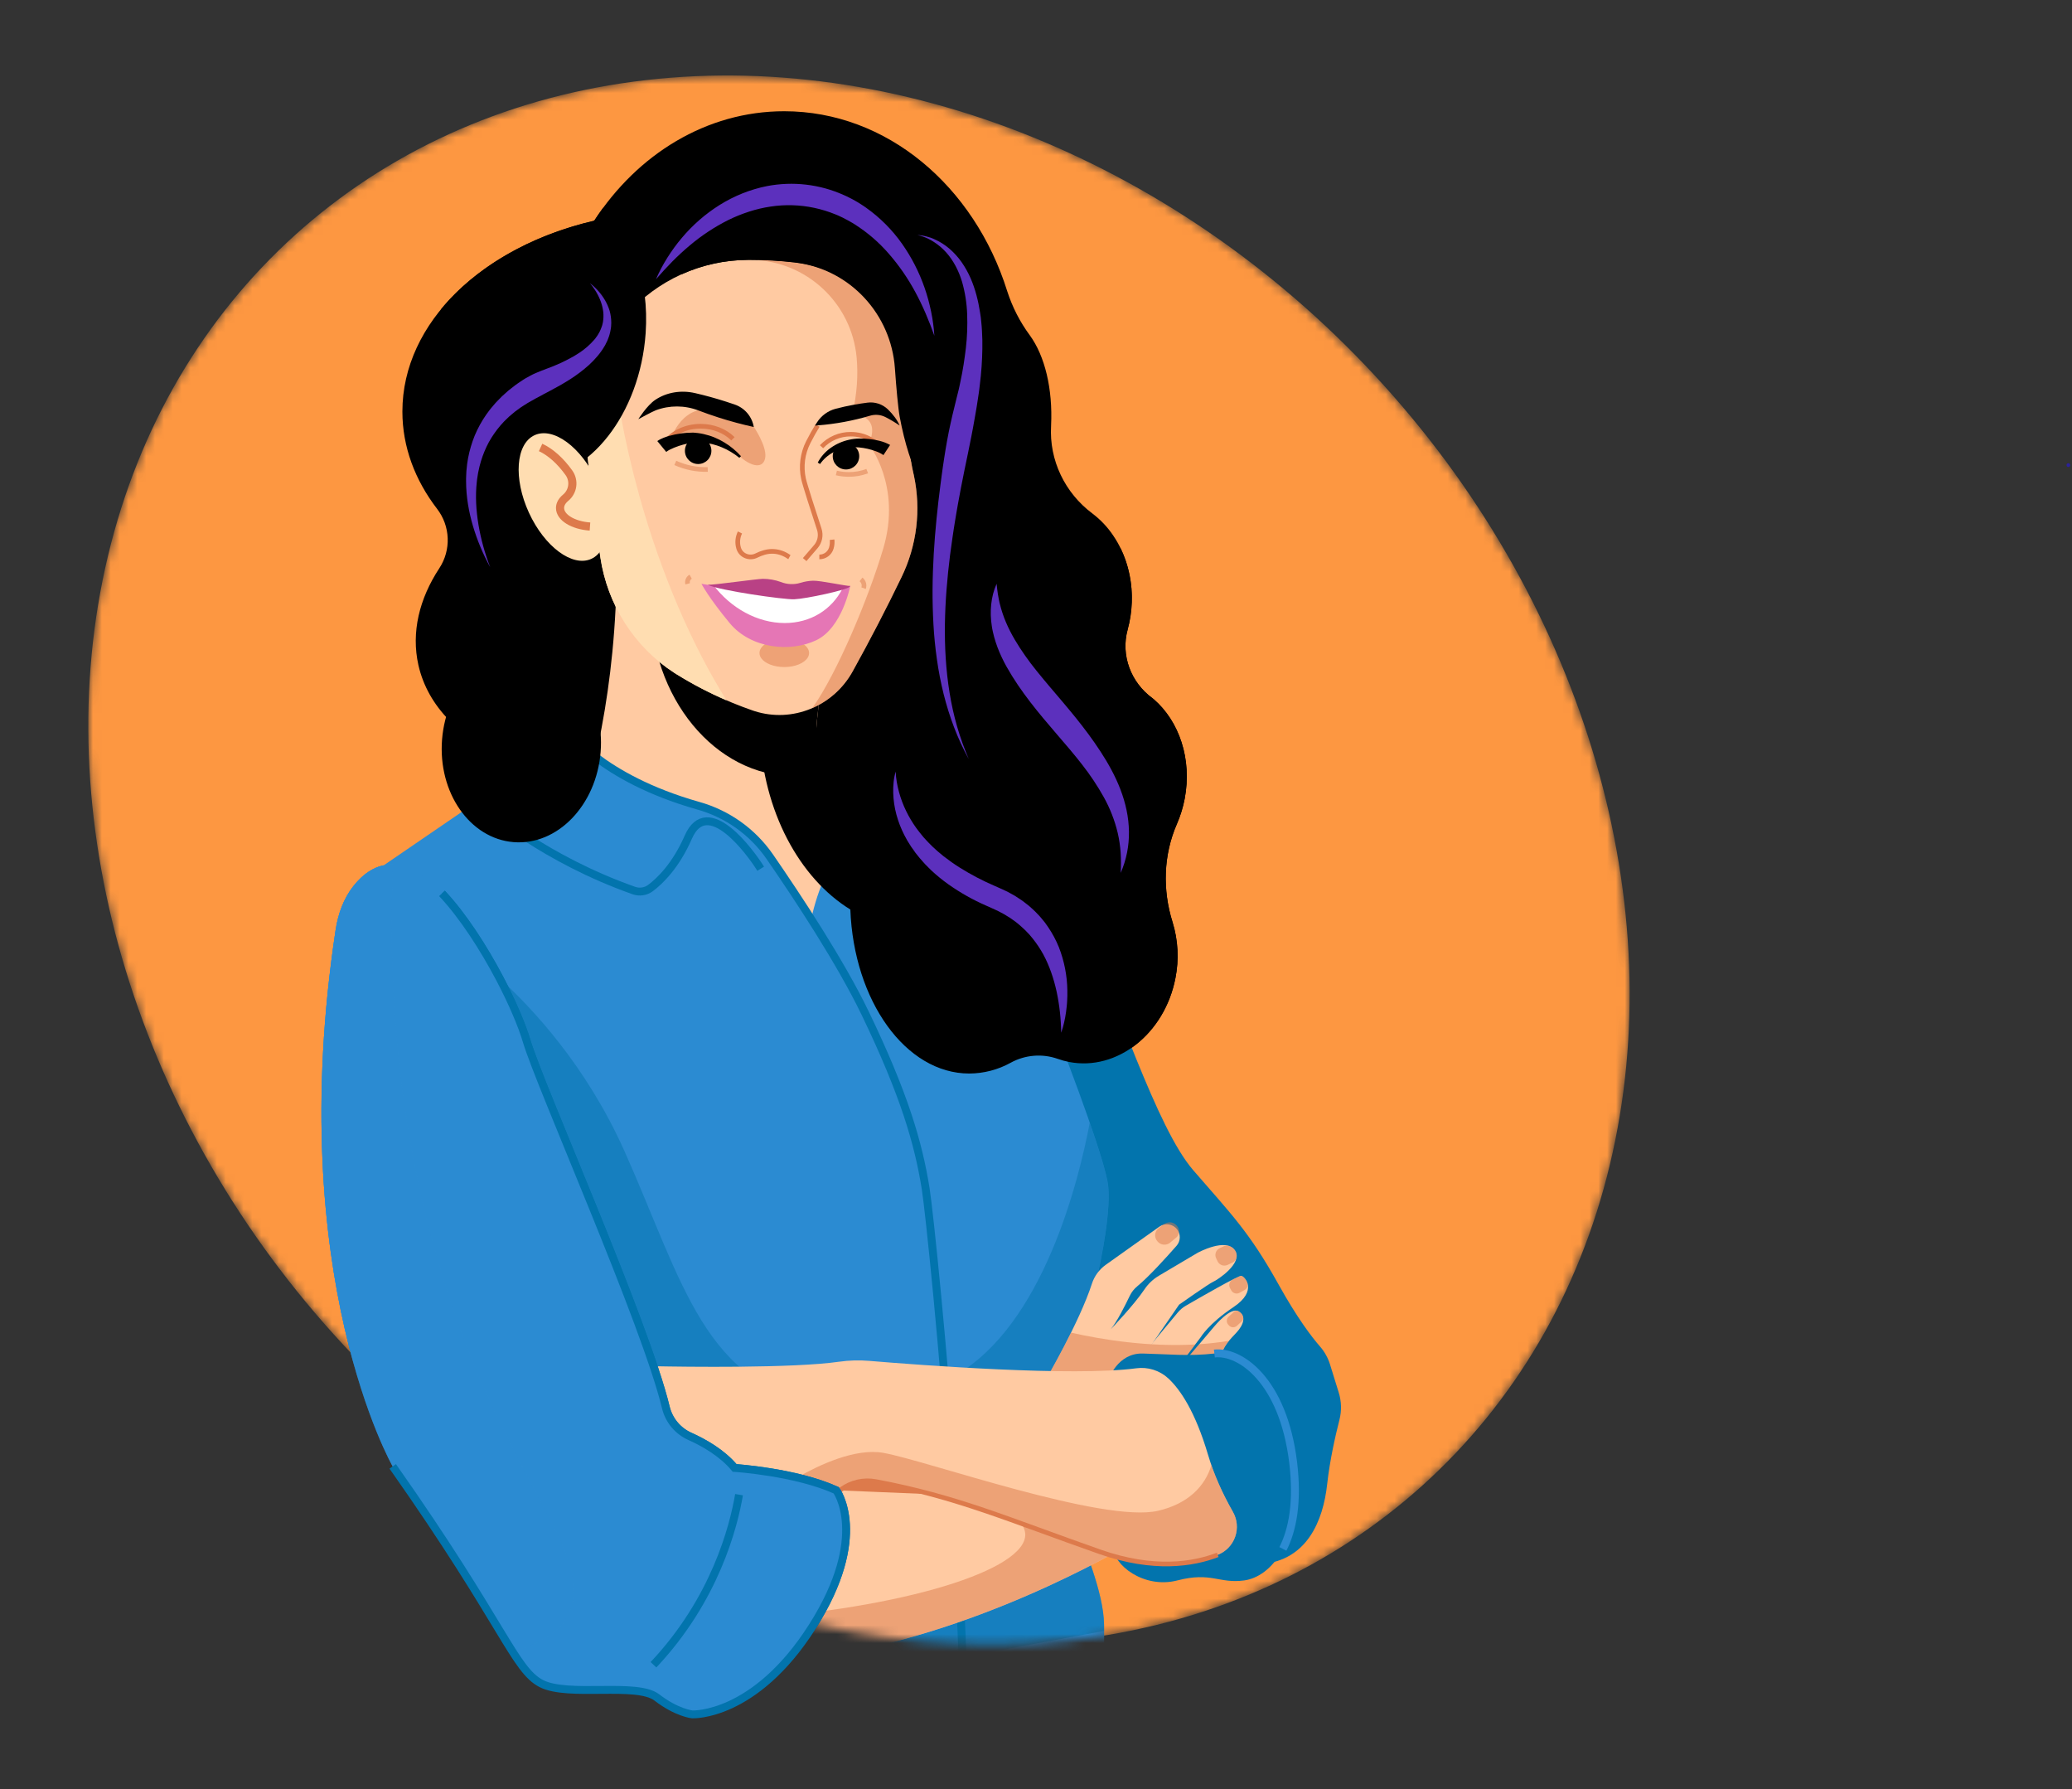 <?xml version="1.0" encoding="UTF-8"?> <svg xmlns="http://www.w3.org/2000/svg" width="234" height="202" viewBox="0 0 234 202" fill="none"><rect x="0" y="0" width="234" height="202" fill="#333333" stroke="none"/> <mask id="mask0" style="mask-type:alpha" maskUnits="userSpaceOnUse" x="9" y="8" width="176" height="178"> <ellipse cx="97.007" cy="97.107" rx="79.911" ry="95.056" transform="rotate(-42.055 97.007 97.107)" fill="#C4C4C4"></ellipse> </mask> <g mask="url(#mask0)"> <ellipse cx="97.007" cy="97.107" rx="79.911" ry="95.056" transform="rotate(-42.055 97.007 97.107)" fill="#FD9741"></ellipse> <path d="M79.99 31.163C85.136 34.301 95.151 39.852 101.16 39.547C100.492 32.444 96.603 27.76 90.236 27.76C86.963 27.76 83.44 28.998 79.99 31.163Z" fill="#5E2FBC"></path> <path d="M133.787 90.19C134.65 85.721 133.172 81.424 130.293 78.942C130.252 78.905 130.206 78.869 130.156 78.833C127.716 77.054 126.554 73.993 127.354 71.08C127.627 70.079 127.783 69.049 127.818 68.012C127.917 65.171 127.13 62.535 125.727 60.475C125.086 59.517 124.29 58.674 123.371 57.979C120.265 55.659 118.479 51.962 118.704 48.092C118.704 48.077 118.704 48.063 118.704 48.051C118.905 43.879 117.992 40.177 116.302 37.858C115.185 36.344 114.322 34.658 113.747 32.867C110.034 21.026 100.161 12.56 88.565 12.56C79.781 12.56 71.985 17.417 67.106 24.924C54.539 27.837 45.444 36.38 45.444 46.467C45.444 50.454 46.867 54.205 49.363 57.454C50.095 58.404 50.513 59.559 50.56 60.758C50.607 61.956 50.279 63.14 49.623 64.145C47.352 67.594 46.421 71.4 47.253 75.095C49.388 84.524 62.231 89.657 75.949 86.557C79.407 85.788 82.73 84.506 85.806 82.751C86.188 91.597 90.267 99.132 96.036 102.69C96.428 113.012 102.29 121.207 109.467 121.207C111.105 121.199 112.714 120.78 114.146 119.987C114.95 119.545 115.837 119.278 116.751 119.202C117.665 119.126 118.584 119.243 119.449 119.547C119.87 119.698 120.302 119.817 120.741 119.902C126.159 120.948 131.534 116.707 132.749 110.429C133.165 108.331 133.054 106.163 132.424 104.119C131.275 100.466 131.387 96.518 132.922 93.011C133.314 92.106 133.604 91.16 133.787 90.19Z" fill="black"></path> <path d="M97.422 89.384H90.69V94.259H97.422V89.384Z" fill="black"></path> <path d="M93.37 88.744L93.355 88.715C92.428 86.884 92.011 84.837 92.148 82.789C92.409 78.852 93.11 75.204 94.146 72.059L69.63 64.043C69.634 67.085 69.482 70.307 69.155 73.633C67.975 85.659 64.829 95.917 61.175 101.008L98.103 112.549L102.788 101.48C99.373 98.389 96.041 94 93.37 88.744Z" fill="#FFCAA2"></path> <path d="M89.764 87.647C90.772 87.647 91.776 87.535 92.758 87.313C92.254 85.861 92.046 84.323 92.148 82.789C92.409 78.853 93.11 75.204 94.146 72.059L73.586 65.336C73.499 66.171 73.456 67.009 73.456 67.848C73.456 78.783 80.757 87.647 89.764 87.647Z" fill="black"></path> <path d="M106.473 89.384C106.473 89.384 116.109 90.842 121.218 102.193C126.327 113.544 130.575 127.277 134.755 132.121C138.936 136.966 141.059 139.023 144.377 144.995C146.522 148.856 148.168 150.988 149.063 152.013C149.583 152.607 149.973 153.304 150.207 154.058L151.194 157.244C151.502 158.238 151.528 159.299 151.269 160.307C150.839 161.988 150.184 164.829 149.885 167.56C149.421 171.808 147.562 176.132 142.519 176.591C137.475 177.05 112.721 161.588 112.721 161.588L109.867 110.558L106.473 89.384Z" fill="#0274AD"></path> <path d="M94.137 87.487L92.049 85.919C92.049 85.919 105.161 85.307 108.843 92.076C112.525 98.845 124.571 128.901 125.145 133.839C125.719 138.777 122.162 153.115 119.179 158.389C116.196 163.664 124.571 176.173 124.686 183.401C124.801 190.629 123.997 199.468 122.85 200.271C121.703 201.074 112.621 207.372 107.817 207.071C103.014 206.77 87.741 150.016 87.741 150.016L91.083 109.314L93.259 100.863L96.866 93.061L94.137 87.487Z" fill="#2B8BD2"></path> <path opacity="0.5" d="M125.143 133.839C125.007 132.672 124.228 130.098 123.071 126.759C121.805 133.436 117.796 149.59 107.912 155.277C104.075 157.485 98.305 161.345 92.136 165.644C94.359 173.283 97.144 182.486 99.82 190.277C104.684 188.364 109.72 186.921 114.858 185.967L124.692 184.14C124.692 183.893 124.689 183.648 124.684 183.405C124.569 176.177 116.193 163.671 119.177 158.393C122.16 153.116 125.716 138.773 125.143 133.839Z" fill="#0274AD"></path> <path d="M101.221 92.301C95.128 85.222 92.081 85.91 92.045 85.918C92.246 86.924 92.583 87.898 93.047 88.813L93.062 88.842C93.214 89.138 93.369 89.435 93.525 89.731C93.548 89.746 97.539 92.372 94.812 96.13C92.086 99.887 91.417 104.853 91.417 104.853C91.417 104.853 92.468 111.099 92.701 105.504C92.838 102.224 94.782 99.456 96.366 97.726C97.596 96.383 99.746 96.461 100.845 97.916C101.943 99.37 102.665 101.118 103.079 102.313C103.094 102.353 103.122 102.387 103.159 102.408C103.197 102.429 103.24 102.436 103.282 102.427C103.324 102.418 103.362 102.395 103.388 102.361C103.414 102.327 103.427 102.285 103.424 102.242C102.9 93.875 101.221 92.301 101.221 92.301Z" fill="#2B8BD2"></path> <path d="M104.535 134.203C103.716 129.086 102.146 123.628 97.712 114.417C94.937 108.652 90.13 101.364 86.921 96.716C84.988 93.924 82.141 91.894 78.871 90.975C67.726 87.822 64.044 82.365 64.044 82.365C64.044 82.365 57.361 84.775 54.414 90.124L43.473 97.605C43.473 97.605 49.907 142.783 50.079 167.998C50.251 193.213 57.209 191.737 57.209 191.737C71.819 205.999 107.814 207.071 107.814 207.071C111.153 198.199 105.354 139.32 104.535 134.203Z" fill="#2B8BD2"></path> <path opacity="0.5" d="M76.281 160.992C75.746 160.4 75.369 159.683 75.183 158.908C72.894 149.38 60.969 122.597 59.474 117.563C58.928 115.722 57.83 113.151 56.417 110.465C60.107 113.814 66.218 120.339 70.518 129.955C77.068 144.597 79.609 156.83 93.256 158.517C101.937 159.595 87.752 160.484 76.281 160.992Z" fill="#0274AD"></path> <path opacity="0.5" d="M106.716 155.982C93.336 164.01 61.937 187.539 61.937 187.539C61.937 187.539 72.979 198.611 78.629 199.102C83.681 199.542 92.291 191.735 108.703 187.361C108.382 177.58 107.556 165.919 106.716 155.982Z" fill="#0274AD"></path> <path d="M107.815 207.071C111.158 198.201 105.359 139.32 104.54 134.203C103.721 129.086 102.152 123.628 97.718 114.417C94.942 108.652 90.135 101.364 86.927 96.716C84.993 93.924 82.147 91.894 78.877 90.975C67.731 87.822 64.05 82.365 64.05 82.365" stroke="#0274AD" stroke-width="0.889" stroke-miterlimit="10"></path> <path d="M55.124 91.389C55.124 91.389 61.431 96.958 71.58 100.546C71.894 100.658 72.231 100.69 72.561 100.641C72.891 100.591 73.204 100.46 73.471 100.26C74.545 99.453 76.323 97.738 77.734 94.519C79.906 89.563 84.778 96.262 85.907 98.085" stroke="#0274AD" stroke-width="0.889" stroke-miterlimit="10"></path> <path d="M107.908 165.092H93.362V171.887H107.908V165.092Z" fill="#DD7A4B"></path> <path d="M118.12 155.756C118.12 155.756 121.915 149.262 123.311 144.949C123.589 144.085 124.137 143.334 124.875 142.807L130.93 138.5C131.237 138.282 131.616 138.19 131.989 138.245C132.362 138.3 132.699 138.496 132.93 138.794C133.139 139.062 133.248 139.394 133.238 139.733C133.228 140.073 133.1 140.398 132.876 140.653C131.771 141.913 129.754 144.148 128.444 145.223C128.084 145.516 127.793 145.884 127.592 146.302C127.094 147.339 126.125 149.275 125.443 150.08C125.443 150.08 128.052 147.363 129.24 145.592C129.661 144.961 130.217 144.432 130.869 144.044L135.235 141.458C135.235 141.458 138.531 139.637 139.505 141.225C140.369 142.638 137.49 144.516 137.014 144.718C136.538 144.92 133.158 147.306 133.158 147.306L128.96 153.415L126.53 157.445L118.12 155.756Z" fill="#FFCAA2"></path> <path d="M128.401 153.735L133.003 148.198C133.262 147.887 133.573 147.624 133.923 147.421C135.47 146.524 139.883 143.987 140.188 144.048C140.559 144.122 142.116 145.703 139.299 147.582C136.482 149.461 135.592 150.992 135.592 150.992L133.242 154.09L128.401 153.735Z" fill="#FFCAA2"></path> <path d="M134.12 153.315L137.16 149.732C137.16 149.732 138.963 147.532 139.878 148.052C140.792 148.571 140.422 149.608 139.668 150.424C138.914 151.24 138.198 151.859 137.653 153.6C137.109 155.342 134.12 153.315 134.12 153.315Z" fill="#FFCAA2"></path> <path opacity="0.5" d="M128.749 153.76L133.247 154.089L134.984 151.799C129.736 152.086 124.636 151.29 120.957 150.465C119.534 153.334 118.12 155.757 118.12 155.757L126.525 157.447L128.749 153.76Z" fill="#DD7A4B"></path> <path opacity="0.5" d="M137.646 153.599C137.974 152.552 138.363 151.909 138.786 151.388C137.668 151.573 136.542 151.699 135.421 151.772L134.112 153.315C134.112 153.315 137.103 155.341 137.646 153.599Z" fill="#DD7A4B"></path> <path opacity="0.5" d="M139.502 141.225C139.344 140.966 139.098 140.771 138.809 140.678C138.604 140.61 138.381 140.625 138.186 140.719L137.751 140.924C137.546 141.02 137.388 141.193 137.311 141.406C137.235 141.618 137.245 141.853 137.341 142.057L137.504 142.404C137.6 142.609 137.774 142.767 137.986 142.843C138.199 142.92 138.433 142.909 138.637 142.813L139.171 142.564C139.313 142.499 139.434 142.396 139.52 142.266C139.607 142.136 139.656 141.985 139.663 141.829C139.671 141.617 139.615 141.406 139.502 141.225Z" fill="#DD7A4B"></path> <path opacity="0.5" d="M132.151 140.299L132.819 139.743C132.992 139.602 133.107 139.404 133.144 139.185C133.181 138.967 133.137 138.742 133.02 138.553C132.717 138.079 132.115 137.723 131.255 138.33L130.816 138.695C130.61 138.866 130.481 139.113 130.456 139.379C130.432 139.646 130.514 139.912 130.685 140.118L130.726 140.167C130.811 140.269 130.915 140.354 131.033 140.416C131.151 140.478 131.279 140.516 131.412 140.528C131.544 140.54 131.677 140.526 131.804 140.487C131.931 140.448 132.049 140.384 132.151 140.299Z" fill="#DD7A4B"></path> <path opacity="0.5" d="M139.994 145.961L140.565 145.645C140.703 145.569 140.81 145.446 140.866 145.298C140.923 145.151 140.925 144.988 140.873 144.839C140.71 144.372 140.348 144.078 140.194 144.047C140.113 144.031 139.736 144.201 139.2 144.476C139.118 144.518 139.044 144.576 138.985 144.647C138.925 144.718 138.881 144.801 138.854 144.889C138.826 144.978 138.817 145.071 138.827 145.163C138.836 145.255 138.864 145.345 138.909 145.426L139.055 145.693C139.144 145.853 139.293 145.971 139.469 146.021C139.645 146.072 139.834 146.05 139.994 145.961Z" fill="#DD7A4B"></path> <path opacity="0.5" d="M139.873 148.052C139.788 148.007 139.69 147.99 139.594 148.003C139.499 148.016 139.409 148.059 139.339 148.126L138.753 148.665C138.691 148.722 138.641 148.791 138.606 148.867C138.571 148.943 138.551 149.025 138.547 149.109C138.544 149.193 138.557 149.277 138.586 149.356C138.615 149.434 138.659 149.507 138.716 149.568L138.792 149.652C138.849 149.714 138.918 149.764 138.994 149.799C139.07 149.834 139.152 149.854 139.236 149.858C139.32 149.861 139.404 149.848 139.482 149.819C139.561 149.79 139.633 149.746 139.695 149.689L140.255 149.174C140.311 149.123 140.354 149.059 140.38 148.988C140.406 148.916 140.414 148.839 140.403 148.764C140.358 148.482 140.192 148.234 139.873 148.052Z" fill="#DD7A4B"></path> <path d="M125.206 155.741C125.206 155.741 126.196 152.755 129.05 152.821C131.903 152.887 134.226 153.151 137.144 152.821C140.063 152.491 144.908 155.862 146.039 165.096C147.171 174.33 143.385 178.042 140.531 178.438C137.678 178.835 136.815 177.443 132.971 178.438C129.126 179.434 125.671 176.58 125.804 174.791C125.936 173.003 125.206 155.741 125.206 155.741Z" fill="#0274AD"></path> <path d="M137.144 152.82C140.064 152.489 144.907 155.862 146.039 165.096C146.585 169.566 145.979 172.745 144.882 174.88" stroke="#2B8BD2" stroke-width="0.889" stroke-miterlimit="10"></path> <path d="M124.242 175.215C116.497 172.501 111.255 170.343 105.207 168.71L94.854 168.277L94.575 168.481C94.531 168.405 94.484 168.331 94.434 168.259C94.434 168.259 61.344 186.242 82.723 187.465C99.847 188.444 118.6 179.276 125.386 175.588C125.011 175.475 124.629 175.35 124.242 175.215Z" fill="#FFCAA2"></path> <path opacity="0.5" d="M124.24 175.215C120.878 174.037 117.989 172.965 115.3 171.993C115.576 172.32 115.745 172.724 115.785 173.15C116.062 177.287 101.814 181.61 83.962 182.806C81.11 182.997 78.338 183.097 75.689 183.113C74.942 185.391 76.602 187.111 82.716 187.462C99.84 188.44 118.594 179.272 125.38 175.584C125.007 175.473 124.627 175.35 124.24 175.215Z" fill="#DD7A4B"></path> <path d="M37.901 104.999C38.176 103.185 38.8 101.433 39.947 100C41.227 98.398 43.206 96.965 45.907 97.911C51.125 99.737 57.82 111.998 59.472 117.564C60.966 122.597 72.892 149.381 75.18 158.909C75.353 159.625 75.689 160.292 76.161 160.859C76.633 161.425 77.229 161.875 77.902 162.174C79.486 162.881 81.537 164.042 82.95 165.738C82.95 165.738 89.82 166.173 94.425 168.259C94.425 168.259 98.25 173.39 91.729 183.648C85.208 193.906 78.164 193.561 78.164 193.561C78.164 193.561 76.425 193.383 74.161 191.648C71.897 189.913 64.161 191.648 61.117 190.082C58.073 188.517 56.944 183.473 44.335 165.561C44.342 165.563 31.991 144.047 37.901 104.999Z" fill="#2B8BD2"></path> <g style="mix-blend-mode:screen" opacity="0.5"> <path d="M44.382 97.612C42.447 97.542 40.972 98.716 39.947 99.998C38.802 101.431 38.178 103.183 37.901 104.997C31.991 144.047 44.342 165.561 44.342 165.561C52.321 176.898 55.703 183.079 57.883 186.487C60.735 185.686 63.059 184.441 64.062 182.524C67.754 175.456 56.88 167.508 49.601 142.893C44.32 125.035 43.889 108.194 44.382 97.612Z" fill="#2B8BD2"></path> </g> <path d="M136.429 164.253C134.983 159.373 133.3 156.89 131.937 155.625C131.455 155.181 130.882 154.849 130.257 154.652C129.632 154.456 128.972 154.4 128.323 154.488C121.191 155.438 104.024 154.14 98.169 153.651C97.034 153.555 95.892 153.587 94.764 153.747C89.512 154.499 77.309 154.323 73.795 154.254C74.397 156.05 74.875 157.634 75.181 158.905C75.354 159.622 75.689 160.29 76.161 160.857C76.633 161.424 77.229 161.874 77.903 162.174C79.486 162.881 81.537 164.042 82.951 165.737C82.951 165.737 89.82 166.172 94.425 168.259C94.476 168.331 94.523 168.405 94.566 168.481L95.01 168.155C95.564 167.752 96.194 167.466 96.862 167.315C97.53 167.164 98.222 167.151 98.895 167.276C108.091 168.994 113.959 171.615 124.233 175.216C130.276 177.334 134.729 176.628 137.519 175.552C137.976 175.375 138.389 175.1 138.73 174.748C139.071 174.395 139.332 173.973 139.494 173.51C139.656 173.048 139.717 172.555 139.671 172.067C139.625 171.579 139.474 171.107 139.229 170.682C138.098 168.693 137.104 166.533 136.429 164.253Z" fill="#FFCAA2"></path> <path opacity="0.5" d="M139.23 170.681C138.263 169.01 137.451 167.253 136.804 165.433C136.093 167.816 134.174 169.782 130.805 170.573C124.62 172.025 104.663 164.909 99.762 164.037C96.605 163.476 92.527 165.389 90.023 166.822C91.536 167.178 93.074 167.649 94.424 168.26C94.474 168.332 94.521 168.406 94.564 168.482L95.009 168.156C95.563 167.753 96.193 167.467 96.861 167.316C97.529 167.165 98.22 167.152 98.894 167.277C108.089 168.995 113.957 171.616 124.231 175.217C130.274 177.335 134.727 176.629 137.518 175.553C137.975 175.376 138.389 175.101 138.73 174.749C139.071 174.397 139.332 173.974 139.495 173.511C139.658 173.049 139.718 172.556 139.673 172.067C139.627 171.579 139.476 171.106 139.23 170.681Z" fill="#DD7A4B"></path> <path d="M94.429 168.259C94.479 168.331 94.526 168.405 94.569 168.481L95.014 168.155C95.567 167.752 96.198 167.466 96.865 167.315C97.534 167.164 98.225 167.151 98.898 167.276C108.094 168.994 113.962 171.615 124.236 175.216C130.279 177.334 134.732 176.628 137.523 175.552" stroke="#DD7A4B" stroke-width="0.522" stroke-miterlimit="10"></path> <path d="M44.347 165.563C56.955 183.477 58.086 188.52 61.13 190.085C64.174 191.65 71.912 189.907 74.173 191.65C76.433 193.394 78.175 193.564 78.175 193.564C78.175 193.564 85.219 193.912 91.741 183.65C98.263 173.389 94.436 168.262 94.436 168.262C89.828 166.175 82.962 165.74 82.962 165.74C81.549 164.044 79.493 162.884 77.914 162.177C77.241 161.877 76.645 161.426 76.173 160.86C75.701 160.294 75.366 159.627 75.192 158.91C72.903 149.383 60.978 122.6 59.483 117.565C58.937 115.725 57.84 113.153 56.426 110.468C54.609 107.017 52.27 103.379 49.911 100.87" stroke="#0274AD" stroke-width="0.889" stroke-miterlimit="10"></path> <path d="M83.459 168.756C82.848 172.355 80.753 180.582 73.795 187.961" stroke="#0274AD" stroke-width="0.889" stroke-miterlimit="10"></path> <path d="M103.207 53.676C103.185 53.575 103.162 53.474 103.139 53.375C102.743 51.649 102.594 49.875 102.695 48.107C102.769 46.697 102.783 45.242 102.72 43.754C102.72 43.714 102.719 43.673 102.715 43.633C102.567 40.135 101.178 36.805 98.797 34.239C96.417 31.673 93.2 30.039 89.724 29.629C88.059 29.436 86.385 29.34 84.709 29.341H84.48C73.617 29.397 65.145 38.763 66.164 49.578C66.573 53.922 67.119 58.392 67.805 62.951C68.605 68.265 71.605 73.025 76.118 75.944C76.215 76.007 76.313 76.069 76.41 76.13C79.11 77.805 81.987 79.175 84.989 80.214C85.065 80.241 85.142 80.266 85.218 80.291C89.488 81.655 94.114 79.732 96.286 75.816C98.277 72.226 100.121 68.667 101.808 65.172C103.545 61.604 104.037 57.557 103.207 53.676Z" fill="#FFCAA2"></path> <path opacity="0.5" d="M85.127 48.191C85.127 48.191 86.576 50.313 86.43 51.6C86.284 52.887 84.953 52.918 83.196 51.231C81.438 49.543 76.685 48.578 75.546 50.151C75.546 50.151 76.492 46.382 79.549 46.218C82.605 46.053 85.127 48.191 85.127 48.191Z" fill="#DD7A4B"></path> <path d="M72.197 55.956C70.452 49.694 69.372 43.603 68.917 37.999C66.743 41.448 65.775 45.521 66.166 49.58C66.575 53.924 67.12 58.394 67.806 62.952C68.607 68.266 71.607 73.027 76.12 75.945C76.217 76.008 76.314 76.07 76.412 76.131C78.215 77.252 80.101 78.236 82.052 79.074C78.174 72.868 74.692 64.908 72.197 55.956Z" fill="#FFDDB1"></path> <path opacity="0.5" d="M103.207 53.676C103.185 53.575 103.162 53.474 103.139 53.375C102.743 51.649 102.594 49.875 102.694 48.107C102.769 46.697 102.783 45.242 102.72 43.755C102.72 43.714 102.719 43.673 102.715 43.633C102.567 40.135 101.178 36.805 98.797 34.239C96.417 31.673 93.2 30.039 89.724 29.629C88.094 29.441 86.456 29.345 84.815 29.342C91.03 29.412 96.193 34.202 96.747 40.394C96.916 42.28 96.805 44.397 96.268 46.744C96.268 46.744 99.62 46.775 98.109 50.15C98.109 50.15 101.863 54.796 99.758 61.908C98.093 67.531 94.525 76.041 91.737 79.948C93.667 79.109 95.267 77.657 96.287 75.816C98.279 72.226 100.123 68.667 101.809 65.172C103.546 61.603 104.038 57.556 103.207 53.676Z" fill="#DD7A4B"></path> <path d="M95.541 53.005C96.367 53.005 97.036 52.335 97.036 51.509C97.036 50.684 96.367 50.014 95.541 50.014C94.715 50.014 94.046 50.684 94.046 51.509C94.046 52.335 94.715 53.005 95.541 53.005Z" fill="black"></path> <path d="M78.846 52.391C79.672 52.391 80.341 51.721 80.341 50.896C80.341 50.07 79.672 49.4 78.846 49.4C78.02 49.4 77.351 50.07 77.351 50.896C77.351 51.721 78.02 52.391 78.846 52.391Z" fill="black"></path> <path d="M92.329 48.051C91.973 48.633 91.617 49.262 91.279 49.93C90.631 51.204 90.442 52.663 90.746 54.059C90.897 54.748 91.954 58.022 92.525 59.76C92.633 60.094 92.654 60.449 92.585 60.793C92.516 61.137 92.359 61.457 92.131 61.722L90.875 63.181" stroke="#DD7A4B" stroke-width="0.527" stroke-miterlimit="10"></path> <path d="M75.068 50.013C75.921 48.878 77.42 48.124 79.127 48.124C80.586 48.124 81.893 48.674 82.774 49.542" stroke="#DD7A4B" stroke-width="0.527" stroke-miterlimit="10"></path> <path d="M99.761 50.91C98.989 49.776 97.626 49.022 96.084 49.022C95.465 49.017 94.852 49.141 94.284 49.385C93.715 49.629 93.203 49.988 92.78 50.44" stroke="#DD7A4B" stroke-width="0.501" stroke-miterlimit="10"></path> <path d="M101.602 48.046C101.092 47.697 100.56 47.38 100.01 47.098C99.466 46.818 98.834 46.761 98.248 46.939C96.343 47.504 94.384 47.868 92.403 48.023C92.282 48.033 92.161 48.043 92.041 48.051C92.119 47.925 92.196 47.802 92.274 47.681C92.756 46.929 93.501 46.385 94.364 46.154C95.038 45.977 95.739 45.822 96.465 45.691C96.952 45.603 97.447 45.527 97.953 45.462C98.37 45.406 98.794 45.444 99.195 45.574C99.595 45.703 99.961 45.922 100.265 46.212L100.275 46.222C100.874 46.806 101.327 47.416 101.602 48.046Z" fill="black"></path> <path d="M91.373 73.734C91.37 73.924 91.313 74.109 91.207 74.267C90.819 74.878 89.784 75.314 88.573 75.314C87.4 75.314 86.397 74.906 85.979 74.328C85.848 74.155 85.776 73.946 85.772 73.729C85.772 73.307 86.064 72.921 86.541 72.639C87.287 72.824 88.052 72.923 88.821 72.933C89.471 72.942 90.12 72.875 90.755 72.736C91.141 73.011 91.373 73.357 91.373 73.734Z" fill="#EEA276"></path> <path d="M96.021 66.157C96.021 66.157 95.118 70.884 92.185 72.284C89.252 73.686 84.802 73.246 82.4 70.344C79.999 67.441 79.218 65.912 79.218 65.912L79.921 66.031L91.075 66.887L96.021 66.157Z" fill="#E576B5"></path> <path d="M74.232 49.797C74.35 49.715 74.475 49.642 74.603 49.58C74.722 49.52 74.834 49.471 74.945 49.426C75.158 49.342 75.376 49.27 75.598 49.209C76.017 49.092 76.443 49.003 76.874 48.943C77.088 48.912 77.302 48.889 77.518 48.873C77.734 48.857 77.952 48.847 78.175 48.848C78.285 48.848 78.401 48.848 78.509 48.863C78.618 48.877 78.726 48.882 78.833 48.896C79.048 48.925 79.261 48.961 79.47 49.009C79.679 49.057 79.885 49.112 80.088 49.174C80.291 49.235 80.489 49.309 80.684 49.388C81.07 49.547 81.442 49.736 81.799 49.952C82.151 50.163 82.487 50.401 82.802 50.664C83.116 50.922 83.411 51.204 83.683 51.506L83.496 51.69C83.195 51.444 82.876 51.221 82.542 51.022C82.215 50.822 81.873 50.649 81.518 50.503C81.17 50.357 80.812 50.238 80.446 50.147C80.264 50.102 80.081 50.066 79.897 50.036C79.713 50.008 79.528 49.988 79.345 49.97C79.162 49.952 78.978 49.949 78.795 49.95C78.703 49.95 78.612 49.953 78.521 49.958C78.432 49.958 78.343 49.971 78.254 49.981C78.076 50.001 77.898 50.031 77.715 50.07C77.532 50.108 77.353 50.147 77.173 50.195C76.815 50.291 76.463 50.41 76.12 50.551C75.954 50.617 75.792 50.691 75.633 50.774C75.495 50.845 75.363 50.928 75.239 51.022L74.232 49.797Z" fill="black"></path> <path d="M92.351 52.231C92.699 51.571 93.198 51.003 93.808 50.573C94.433 50.127 95.143 49.814 95.894 49.652C96.273 49.568 96.661 49.522 97.05 49.516C97.432 49.507 97.814 49.525 98.194 49.568C98.58 49.61 98.962 49.679 99.338 49.775C99.752 49.877 100.15 50.032 100.523 50.236L99.77 51.382C99.511 51.207 99.231 51.064 98.937 50.957C98.627 50.84 98.309 50.745 97.986 50.673C97.66 50.598 97.329 50.546 96.996 50.515C96.668 50.484 96.337 50.482 96.007 50.51C95.343 50.566 94.697 50.757 94.108 51.071C93.512 51.386 92.998 51.839 92.609 52.391L92.351 52.231Z" fill="black"></path> <path d="M83.568 60.119C83.299 60.661 83.242 61.284 83.411 61.866L83.418 61.891C83.673 62.743 84.651 63.123 85.442 62.718C85.711 62.581 85.992 62.471 86.281 62.388C86.341 62.371 86.398 62.356 86.454 62.342C87.055 62.195 87.686 62.229 88.267 62.439C88.554 62.542 88.826 62.682 89.076 62.857C89.1 62.874 89.125 62.889 89.151 62.903" stroke="#DD7A4B" stroke-width="0.527" stroke-miterlimit="10"></path> <path d="M93.97 60.936C94.004 61.248 93.976 61.563 93.889 61.865L93.881 61.89C93.793 62.178 93.614 62.431 93.371 62.609C93.127 62.788 92.832 62.883 92.53 62.88" stroke="#DD7A4B" stroke-width="0.527" stroke-miterlimit="10"></path> <path d="M85.124 48.191C85.025 47.619 84.773 47.084 84.397 46.642C84.021 46.2 83.532 45.867 82.984 45.678C82.653 45.563 82.318 45.451 81.98 45.343C80.813 44.969 79.66 44.652 78.533 44.392L78.501 44.385C76.943 44.023 75.299 44.278 74.002 45.146C73.062 45.774 72.089 47.331 72.089 47.331C72.163 47.286 73.695 46.46 74.062 46.323C75.614 45.742 77.325 45.748 78.873 46.341C79.613 46.623 80.374 46.89 81.156 47.141C82.505 47.573 83.836 47.928 85.127 48.209L85.124 48.191Z" fill="black"></path> <path opacity="0.5" d="M97.938 53.191C97.274 53.446 96.569 53.573 95.858 53.566C95.386 53.567 94.915 53.512 94.456 53.402" stroke="#DD7A4B" stroke-width="0.527" stroke-miterlimit="10"></path> <path opacity="0.5" d="M76.265 52.265C77.413 52.789 78.667 53.042 79.928 53.005" stroke="#DD7A4B" stroke-width="0.527" stroke-miterlimit="10"></path> <path opacity="0.5" d="M97.527 66.405C97.589 66.231 97.594 66.043 97.541 65.866C97.489 65.689 97.383 65.534 97.237 65.421" stroke="#DD7A4B" stroke-width="0.527" stroke-miterlimit="10"></path> <path opacity="0.5" d="M78.001 65.115C77.863 65.192 77.755 65.312 77.693 65.457C77.631 65.602 77.619 65.763 77.659 65.916" stroke="#DD7A4B" stroke-width="0.527" stroke-miterlimit="10"></path> <path d="M89.139 66.737L80.584 66.082C82.531 68.643 85.522 70.344 88.626 70.344C91.568 70.344 93.928 68.816 95.139 66.476L89.139 66.737Z" fill="white"></path> <path d="M91.816 65.566C91.333 65.582 90.854 65.663 90.393 65.806C89.665 66.028 88.884 65.993 88.179 65.709C87.53 65.475 86.845 65.354 86.155 65.353C85.516 65.353 80.64 66.052 79.929 66.029C81.263 66.673 88.538 67.71 89.691 67.663C91.064 67.607 95.604 66.612 95.932 66.267C95.998 66.198 96.031 66.155 96.031 66.155C95.723 66.21 92.641 65.534 91.816 65.566Z" fill="#B94185"></path> <g style="mix-blend-mode:screen" opacity="0.5"> <path d="M89.99 60.798C90.653 60.798 91.192 60.494 91.192 60.118C91.192 59.743 90.653 59.439 89.99 59.439C89.326 59.439 88.788 59.743 88.788 60.118C88.788 60.494 89.326 60.798 89.99 60.798Z" fill="#FFCAA2"></path> </g> <path d="M67.83 84.912C68.311 78.9 64.693 73.705 59.748 73.309C54.804 72.914 50.406 77.467 49.925 83.48C49.444 89.492 53.062 94.687 58.007 95.082C62.951 95.478 67.349 90.924 67.83 84.912Z" fill="black"></path> <path d="M130.289 78.942C130.247 78.906 130.202 78.869 130.152 78.833C127.712 77.054 126.549 73.993 127.349 71.08C127.623 70.079 127.779 69.049 127.813 68.012C127.899 65.899 127.463 63.797 126.545 61.892L97.034 81.742L85.804 82.752C86.185 91.598 90.265 99.132 96.033 102.691C96.425 113.013 102.287 121.208 109.465 121.208C111.102 121.2 112.711 120.781 114.143 119.988C114.947 119.546 115.834 119.279 116.748 119.203C117.662 119.127 118.581 119.244 119.447 119.548C119.867 119.699 120.299 119.818 120.738 119.903C126.156 120.949 131.531 116.708 132.746 110.43C133.163 108.332 133.051 106.164 132.421 104.12C131.273 100.467 131.384 96.519 132.919 93.012C133.314 92.108 133.607 91.162 133.793 90.193C134.646 85.721 133.168 81.424 130.289 78.942Z" fill="black"></path> <path d="M68.121 23.457C67.771 23.931 67.433 24.419 67.108 24.919C59.788 26.618 53.651 30.226 49.797 34.934C49.63 35.824 49.514 36.723 49.452 37.627C48.817 46.706 53.556 54.066 60.037 54.066C66.517 54.066 72.281 46.706 72.915 37.627C73.334 31.595 71.38 26.317 68.121 23.457Z" fill="black"></path> <path d="M111.588 40.569C111.071 31.567 108.261 24.405 105.311 24.575C103.999 24.651 91.381 23.458 91.381 23.458L75.073 23.808L76.953 30.981C79.319 29.91 81.886 29.351 84.483 29.342H84.712C86.388 29.341 88.062 29.438 89.727 29.63C89.827 29.642 89.927 29.655 90.027 29.669C96.05 30.494 100.635 35.503 101.064 41.567C101.219 43.767 101.43 46.103 101.606 47.052C102.73 53.101 104.917 57.31 107.186 57.179C110.136 57.008 112.105 49.572 111.588 40.569Z" fill="black"></path> <path d="M74.082 31.528C74.448 30.684 74.879 29.871 75.37 29.094C75.615 28.702 75.877 28.321 76.148 27.945C76.42 27.569 76.71 27.205 77.012 26.849C78.23 25.401 79.665 24.151 81.267 23.145C82.084 22.635 82.943 22.198 83.835 21.839C84.739 21.477 85.674 21.199 86.629 21.01C89.544 20.451 92.56 20.8 95.269 22.011C95.381 22.061 95.493 22.109 95.604 22.161L95.932 22.325C96.04 22.38 96.152 22.433 96.258 22.491L96.579 22.669C96.684 22.73 96.793 22.787 96.895 22.851L97.204 23.046C97.412 23.172 97.61 23.313 97.81 23.452C99.381 24.564 100.751 25.936 101.861 27.509C102.946 29.046 103.808 30.729 104.423 32.507C104.725 33.382 104.97 34.276 105.154 35.183C105.341 36.082 105.464 36.994 105.523 37.911C105.213 37.051 104.89 36.206 104.533 35.382C104.177 34.557 103.792 33.753 103.369 32.975C102.541 31.434 101.544 29.989 100.396 28.669C99.283 27.38 97.988 26.261 96.552 25.346C96.374 25.234 96.196 25.122 96.013 25.024L95.74 24.87C95.651 24.818 95.554 24.774 95.462 24.726L95.186 24.58C95.097 24.533 94.998 24.491 94.904 24.447L94.621 24.316C94.525 24.275 94.429 24.237 94.332 24.198C93.566 23.886 92.773 23.642 91.964 23.469C90.34 23.123 88.668 23.074 87.027 23.323C86.198 23.446 85.382 23.638 84.585 23.898C83.777 24.158 82.988 24.478 82.226 24.854C80.672 25.636 79.215 26.599 77.886 27.723C77.547 28.006 77.214 28.298 76.888 28.601C76.727 28.753 76.558 28.901 76.401 29.059L76.163 29.294C76.082 29.372 76.001 29.45 75.923 29.531C75.293 30.172 74.685 30.837 74.082 31.528Z" fill="#5C30BD"></path> <path d="M103.605 26.532C103.936 26.547 104.264 26.598 104.584 26.684C104.746 26.722 104.903 26.773 105.063 26.825C105.223 26.878 105.378 26.939 105.529 27.012C106.15 27.286 106.726 27.65 107.239 28.093C107.756 28.541 108.216 29.052 108.609 29.613C109 30.177 109.335 30.777 109.611 31.406C110.159 32.664 110.488 34.002 110.692 35.344L110.768 35.849C110.788 36.017 110.802 36.186 110.819 36.355C110.849 36.693 110.891 37.032 110.899 37.37C110.907 37.708 110.934 38.046 110.941 38.383V39.397C110.921 40.742 110.826 42.086 110.658 43.422L110.599 43.922C110.579 44.089 110.56 44.255 110.532 44.421L110.381 45.414L110.304 45.911L110.222 46.394C110.167 46.715 110.114 47.038 110.054 47.358C109.94 47.999 109.827 48.64 109.699 49.279C109.57 49.918 109.447 50.556 109.314 51.192C109.047 52.466 108.781 53.739 108.536 55.017C108.408 55.655 108.295 56.295 108.18 56.933C108.121 57.253 108.069 57.573 108.013 57.893C107.957 58.213 107.901 58.533 107.852 58.854L107.699 59.815C107.648 60.136 107.605 60.458 107.557 60.778C107.459 61.42 107.379 62.063 107.29 62.706C107.131 63.993 106.995 65.286 106.896 66.575C106.796 67.864 106.734 69.16 106.713 70.456C106.678 73.046 106.82 75.641 107.238 78.204C107.444 79.489 107.726 80.76 108.084 82.011L108.37 82.947L108.685 83.875L109.03 84.788L109.404 85.696C108.133 83.4 107.206 80.905 106.562 78.338C106.245 77.052 105.993 75.75 105.809 74.438C105.621 73.126 105.491 71.804 105.417 70.48C105.344 69.155 105.31 67.83 105.318 66.504C105.326 65.177 105.379 63.855 105.451 62.532C105.608 59.888 105.879 57.255 106.222 54.637L106.351 53.658L106.488 52.677C106.535 52.35 106.584 52.023 106.635 51.699C106.687 51.374 106.736 51.047 106.791 50.72C106.846 50.394 106.902 50.07 106.962 49.742C107.021 49.413 107.082 49.093 107.147 48.77C107.212 48.447 107.282 48.125 107.351 47.803C107.421 47.481 107.494 47.16 107.57 46.84C107.646 46.52 107.726 46.2 107.804 45.88L108.035 44.935L108.267 44.003C108.307 43.848 108.339 43.691 108.371 43.535L108.469 43.065C108.743 41.813 108.929 40.551 109.082 39.286C109.226 38.026 109.274 36.756 109.226 35.488C109.184 34.23 108.986 32.983 108.637 31.774C108.268 30.579 107.695 29.437 106.852 28.494C106.426 28.02 105.936 27.609 105.395 27.272C105.261 27.183 105.117 27.112 104.976 27.032C104.836 26.953 104.687 26.887 104.537 26.827C104.238 26.696 103.926 26.597 103.605 26.532Z" fill="#5C30BD"></path> <path d="M66.625 31.977C67.305 32.496 67.879 33.142 68.315 33.878C68.539 34.261 68.718 34.668 68.849 35.092C68.971 35.533 69.033 35.989 69.034 36.447L69.018 36.796L69.013 36.885L69.001 36.974L68.975 37.147C68.941 37.379 68.89 37.609 68.822 37.833C68.808 37.89 68.79 37.945 68.768 37.999L68.707 38.164L68.645 38.329C68.626 38.384 68.603 38.438 68.578 38.49L68.425 38.8L68.348 38.958C68.32 39.007 68.288 39.056 68.259 39.106C67.792 39.907 67.177 40.594 66.52 41.205C65.858 41.797 65.15 42.335 64.402 42.813C64.219 42.936 64.029 43.042 63.843 43.158C63.656 43.273 63.468 43.388 63.278 43.492L62.15 44.107C61.978 44.203 61.806 44.294 61.632 44.384C61.543 44.431 61.454 44.473 61.372 44.518C61.289 44.562 61.203 44.616 61.118 44.661C60.948 44.755 60.778 44.846 60.604 44.934L60.475 45.001L60.35 45.073C60.266 45.121 60.183 45.169 60.098 45.215C59.931 45.31 59.757 45.399 59.593 45.5L59.107 45.809C59.026 45.86 58.943 45.91 58.863 45.963L58.632 46.132L58.167 46.47L57.728 46.838C57.655 46.9 57.58 46.959 57.509 47.023L57.304 47.221L57.098 47.419C57.03 47.487 56.956 47.548 56.895 47.621L56.511 48.046C56.013 48.628 55.575 49.259 55.204 49.929C54.837 50.615 54.539 51.335 54.314 52.08L54.157 52.648C54.112 52.84 54.072 53.033 54.03 53.227L53.998 53.372L53.974 53.519L53.927 53.813C53.912 53.912 53.895 54.01 53.881 54.108L53.849 54.406C53.667 55.999 53.77 57.64 54.038 59.259C54.316 60.894 54.759 62.496 55.36 64.042C54.548 62.569 53.897 61.014 53.416 59.403C52.94 57.78 52.64 56.082 52.637 54.345V54.02C52.637 53.911 52.646 53.803 52.649 53.693L52.664 53.367L52.672 53.203L52.688 53.04C52.711 52.822 52.73 52.604 52.756 52.386L52.86 51.733C53.026 50.857 53.278 50.001 53.613 49.175C53.962 48.344 54.398 47.551 54.913 46.811L55.315 46.265C55.38 46.171 55.457 46.087 55.529 46.002L55.749 45.744L55.97 45.486C56.045 45.403 56.126 45.325 56.204 45.243L56.678 44.759L57.18 44.308L57.433 44.083C57.522 44.012 57.611 43.944 57.7 43.874L58.233 43.459C58.411 43.325 58.602 43.206 58.786 43.079C58.875 43.015 58.972 42.954 59.065 42.893C59.157 42.828 59.252 42.769 59.35 42.715C59.543 42.605 59.738 42.498 59.935 42.395C60.033 42.341 60.133 42.292 60.231 42.242C60.33 42.191 60.433 42.153 60.535 42.108C60.738 42.019 60.942 41.936 61.148 41.856C61.353 41.776 61.539 41.704 61.727 41.634L62.287 41.424C62.474 41.354 62.652 41.271 62.836 41.195C63.02 41.118 63.204 41.043 63.381 40.957C63.732 40.779 64.093 40.621 64.432 40.423L64.689 40.283L64.819 40.213L64.941 40.136L65.434 39.827C66.067 39.41 66.64 38.907 67.136 38.332C67.166 38.297 67.198 38.262 67.225 38.225L67.304 38.113L67.466 37.887C67.493 37.85 67.517 37.812 67.539 37.771L67.607 37.652L67.677 37.532C67.701 37.494 67.722 37.453 67.74 37.411C67.821 37.246 67.89 37.076 67.949 36.902L67.993 36.771L68.015 36.705L68.031 36.638L68.092 36.371C68.155 35.997 68.168 35.617 68.132 35.24C68.087 34.849 67.998 34.464 67.865 34.094C67.728 33.711 67.555 33.343 67.349 32.992C67.14 32.633 66.897 32.293 66.625 31.977Z" fill="#5C30BD"></path> <path d="M101.155 87.114C101.167 87.508 101.208 87.9 101.276 88.288C101.34 88.671 101.424 89.049 101.526 89.422C101.727 90.157 101.995 90.872 102.327 91.557C102.654 92.23 103.037 92.873 103.473 93.481C103.696 93.779 103.917 94.076 104.158 94.358L104.336 94.571L104.525 94.776L104.713 94.979C104.774 95.048 104.838 95.115 104.905 95.179L105.296 95.573C105.429 95.701 105.57 95.823 105.706 95.947L105.912 96.133L106.126 96.311L106.553 96.667C107.139 97.125 107.748 97.554 108.377 97.951C109.652 98.749 110.986 99.448 112.369 100.04L112.894 100.272L113.477 100.539L113.768 100.674C113.863 100.724 113.957 100.776 114.051 100.829L114.615 101.143C114.799 101.255 114.978 101.377 115.159 101.498L115.426 101.676C115.515 101.739 115.599 101.807 115.686 101.872C115.857 102.004 116.029 102.137 116.199 102.271L116.684 102.706C116.848 102.848 116.995 103.009 117.145 103.165C117.296 103.322 117.45 103.473 117.584 103.646L117.996 104.148C118.123 104.326 118.246 104.504 118.371 104.678C118.852 105.386 119.257 106.143 119.58 106.936C120.19 108.493 120.516 110.148 120.54 111.82C120.54 112.025 120.545 112.229 120.54 112.434C120.534 112.639 120.532 112.841 120.516 113.044L120.495 113.348L120.466 113.652C120.449 113.854 120.421 114.055 120.394 114.255C120.366 114.455 120.333 114.654 120.298 114.853C120.262 115.051 120.221 115.248 120.176 115.444C120.088 115.836 119.977 116.222 119.842 116.6C119.826 115.04 119.654 113.485 119.328 111.958C119.002 110.466 118.514 109.04 117.823 107.756C117.474 107.124 117.072 106.522 116.621 105.958L116.28 105.547L115.913 105.161C115.796 105.029 115.659 104.914 115.532 104.792C115.406 104.667 115.273 104.548 115.135 104.436L114.725 104.099L114.292 103.791C114.22 103.74 114.149 103.686 114.076 103.637L113.848 103.497C113.696 103.408 113.547 103.308 113.393 103.218L112.919 102.967L112.683 102.841L112.436 102.73L111.945 102.506L111.391 102.259C109.878 101.602 108.438 100.79 107.092 99.837C106.415 99.353 105.769 98.826 105.16 98.258L104.715 97.813C104.641 97.739 104.567 97.667 104.495 97.591L104.285 97.357C104.146 97.2 104.004 97.047 103.869 96.886L103.475 96.397C103.443 96.356 103.409 96.316 103.377 96.274L103.288 96.145L103.111 95.888L102.927 95.639L102.758 95.372L102.591 95.106L102.507 94.973L102.429 94.839C102.33 94.654 102.226 94.472 102.13 94.286C101.75 93.543 101.448 92.763 101.231 91.957C101.017 91.16 100.897 90.341 100.875 89.517C100.863 89.11 100.878 88.703 100.921 88.298C100.96 87.897 101.038 87.5 101.155 87.114Z" fill="#5C30BD"></path> <path d="M112.552 65.913C112.578 66.112 112.595 66.307 112.615 66.501C112.635 66.695 112.666 66.886 112.694 67.075C112.723 67.263 112.754 67.451 112.795 67.636C112.816 67.725 112.834 67.82 112.852 67.912L112.881 68.049L112.917 68.185C113.091 68.896 113.323 69.591 113.61 70.264C114.173 71.598 114.931 72.821 115.768 74.021C116.184 74.622 116.634 75.208 117.103 75.788C117.571 76.368 118.05 76.945 118.538 77.52C119.517 78.671 120.518 79.833 121.493 81.042C122.468 82.251 123.414 83.514 124.284 84.849C125.155 86.184 125.948 87.601 126.532 89.125C127.117 90.648 127.481 92.275 127.497 93.9C127.523 95.501 127.205 97.089 126.564 98.556C126.61 97.789 126.608 97.02 126.558 96.253C126.506 95.51 126.397 94.772 126.23 94.046C125.891 92.626 125.358 91.261 124.646 89.987C123.929 88.704 123.113 87.479 122.205 86.323C121.295 85.147 120.307 84.01 119.314 82.854C118.32 81.697 117.313 80.518 116.357 79.273C115.878 78.652 115.414 78.012 114.965 77.354C114.52 76.694 114.093 76.013 113.695 75.308C113.294 74.597 112.946 73.857 112.654 73.094L112.45 72.51C112.387 72.313 112.327 72.117 112.272 71.916C112.216 71.716 112.165 71.517 112.124 71.313C112.083 71.11 112.035 70.909 112.011 70.702C111.756 69.073 111.898 67.366 112.552 65.913Z" fill="#5C30BD"></path> <path d="M66.785 63.097C68.909 62.122 69.197 58.206 67.427 54.35C65.656 50.495 62.499 48.16 60.374 49.135C58.25 50.111 57.962 54.027 59.732 57.883C61.502 61.738 64.66 64.073 66.785 63.097Z" fill="#FFDDB1"></path> <path d="M66.628 59.45C64.719 59.311 63.248 58.426 63.248 57.354C63.248 56.929 63.478 56.534 63.876 56.203C64.283 55.869 64.549 55.394 64.621 54.873C64.692 54.351 64.563 53.822 64.26 53.392C63.291 52.032 62.156 51.026 61.051 50.52" stroke="#DD7A4B" stroke-width="0.92" stroke-miterlimit="10"></path> </g> <path d="M37.906 104.999C38.181 103.185 38.804 101.433 39.952 100C41.232 98.398 43.211 96.965 45.912 97.911C51.129 99.737 57.825 111.998 59.477 117.564C60.971 122.597 72.897 149.381 75.184 158.909C75.358 159.625 75.693 160.292 76.165 160.859C76.638 161.425 77.233 161.875 77.907 162.174C79.49 162.881 81.542 164.042 82.955 165.738C82.955 165.738 89.825 166.173 94.43 168.259C94.43 168.259 98.255 173.39 91.734 183.648C85.213 193.906 78.169 193.561 78.169 193.561C78.169 193.561 76.43 193.383 74.166 191.648C71.902 189.913 64.166 191.648 61.122 190.082C58.078 188.517 56.949 183.473 44.34 165.561C44.347 165.563 31.996 144.047 37.906 104.999Z" fill="#2B8BD2"></path> <g style="mix-blend-mode:screen" opacity="0.5"> <path d="M44.386 97.612C42.452 97.543 40.977 98.716 39.952 99.998C38.807 101.432 38.183 103.183 37.906 104.998C31.996 144.047 44.346 165.562 44.346 165.562C52.326 176.898 55.708 183.08 57.887 186.487C60.74 185.687 63.064 184.441 64.067 182.525C67.759 175.457 56.885 167.509 49.606 142.893C44.325 125.036 43.894 108.195 44.386 97.612Z" fill="#2B8BD2"></path> </g> <path d="M44.352 165.563C56.96 183.477 58.091 188.521 61.135 190.085C64.179 191.65 71.917 189.907 74.178 191.651C76.438 193.394 78.18 193.564 78.18 193.564C78.18 193.564 85.224 193.912 91.746 183.651C98.268 173.389 94.441 168.262 94.441 168.262C89.833 166.175 82.967 165.74 82.967 165.74C81.553 164.044 79.498 162.884 77.919 162.177C77.246 161.877 76.65 161.427 76.178 160.86C75.706 160.294 75.371 159.627 75.197 158.911C72.908 149.383 60.983 122.6 59.488 117.566C58.942 115.725 57.844 113.154 56.431 110.468C54.614 107.017 52.275 103.379 49.916 100.871" stroke="#0274AD" stroke-width="0.889" stroke-miterlimit="10"></path> <path d="M83.463 168.757C82.853 172.356 80.757 180.583 73.8 187.961" stroke="#0274AD" stroke-width="0.889" stroke-miterlimit="10"></path> <path d="M233.588 52.727C233.862 52.727 233.862 52.301 233.588 52.301C233.314 52.301 233.314 52.727 233.588 52.727Z" fill="#2C219B"></path> </svg> 